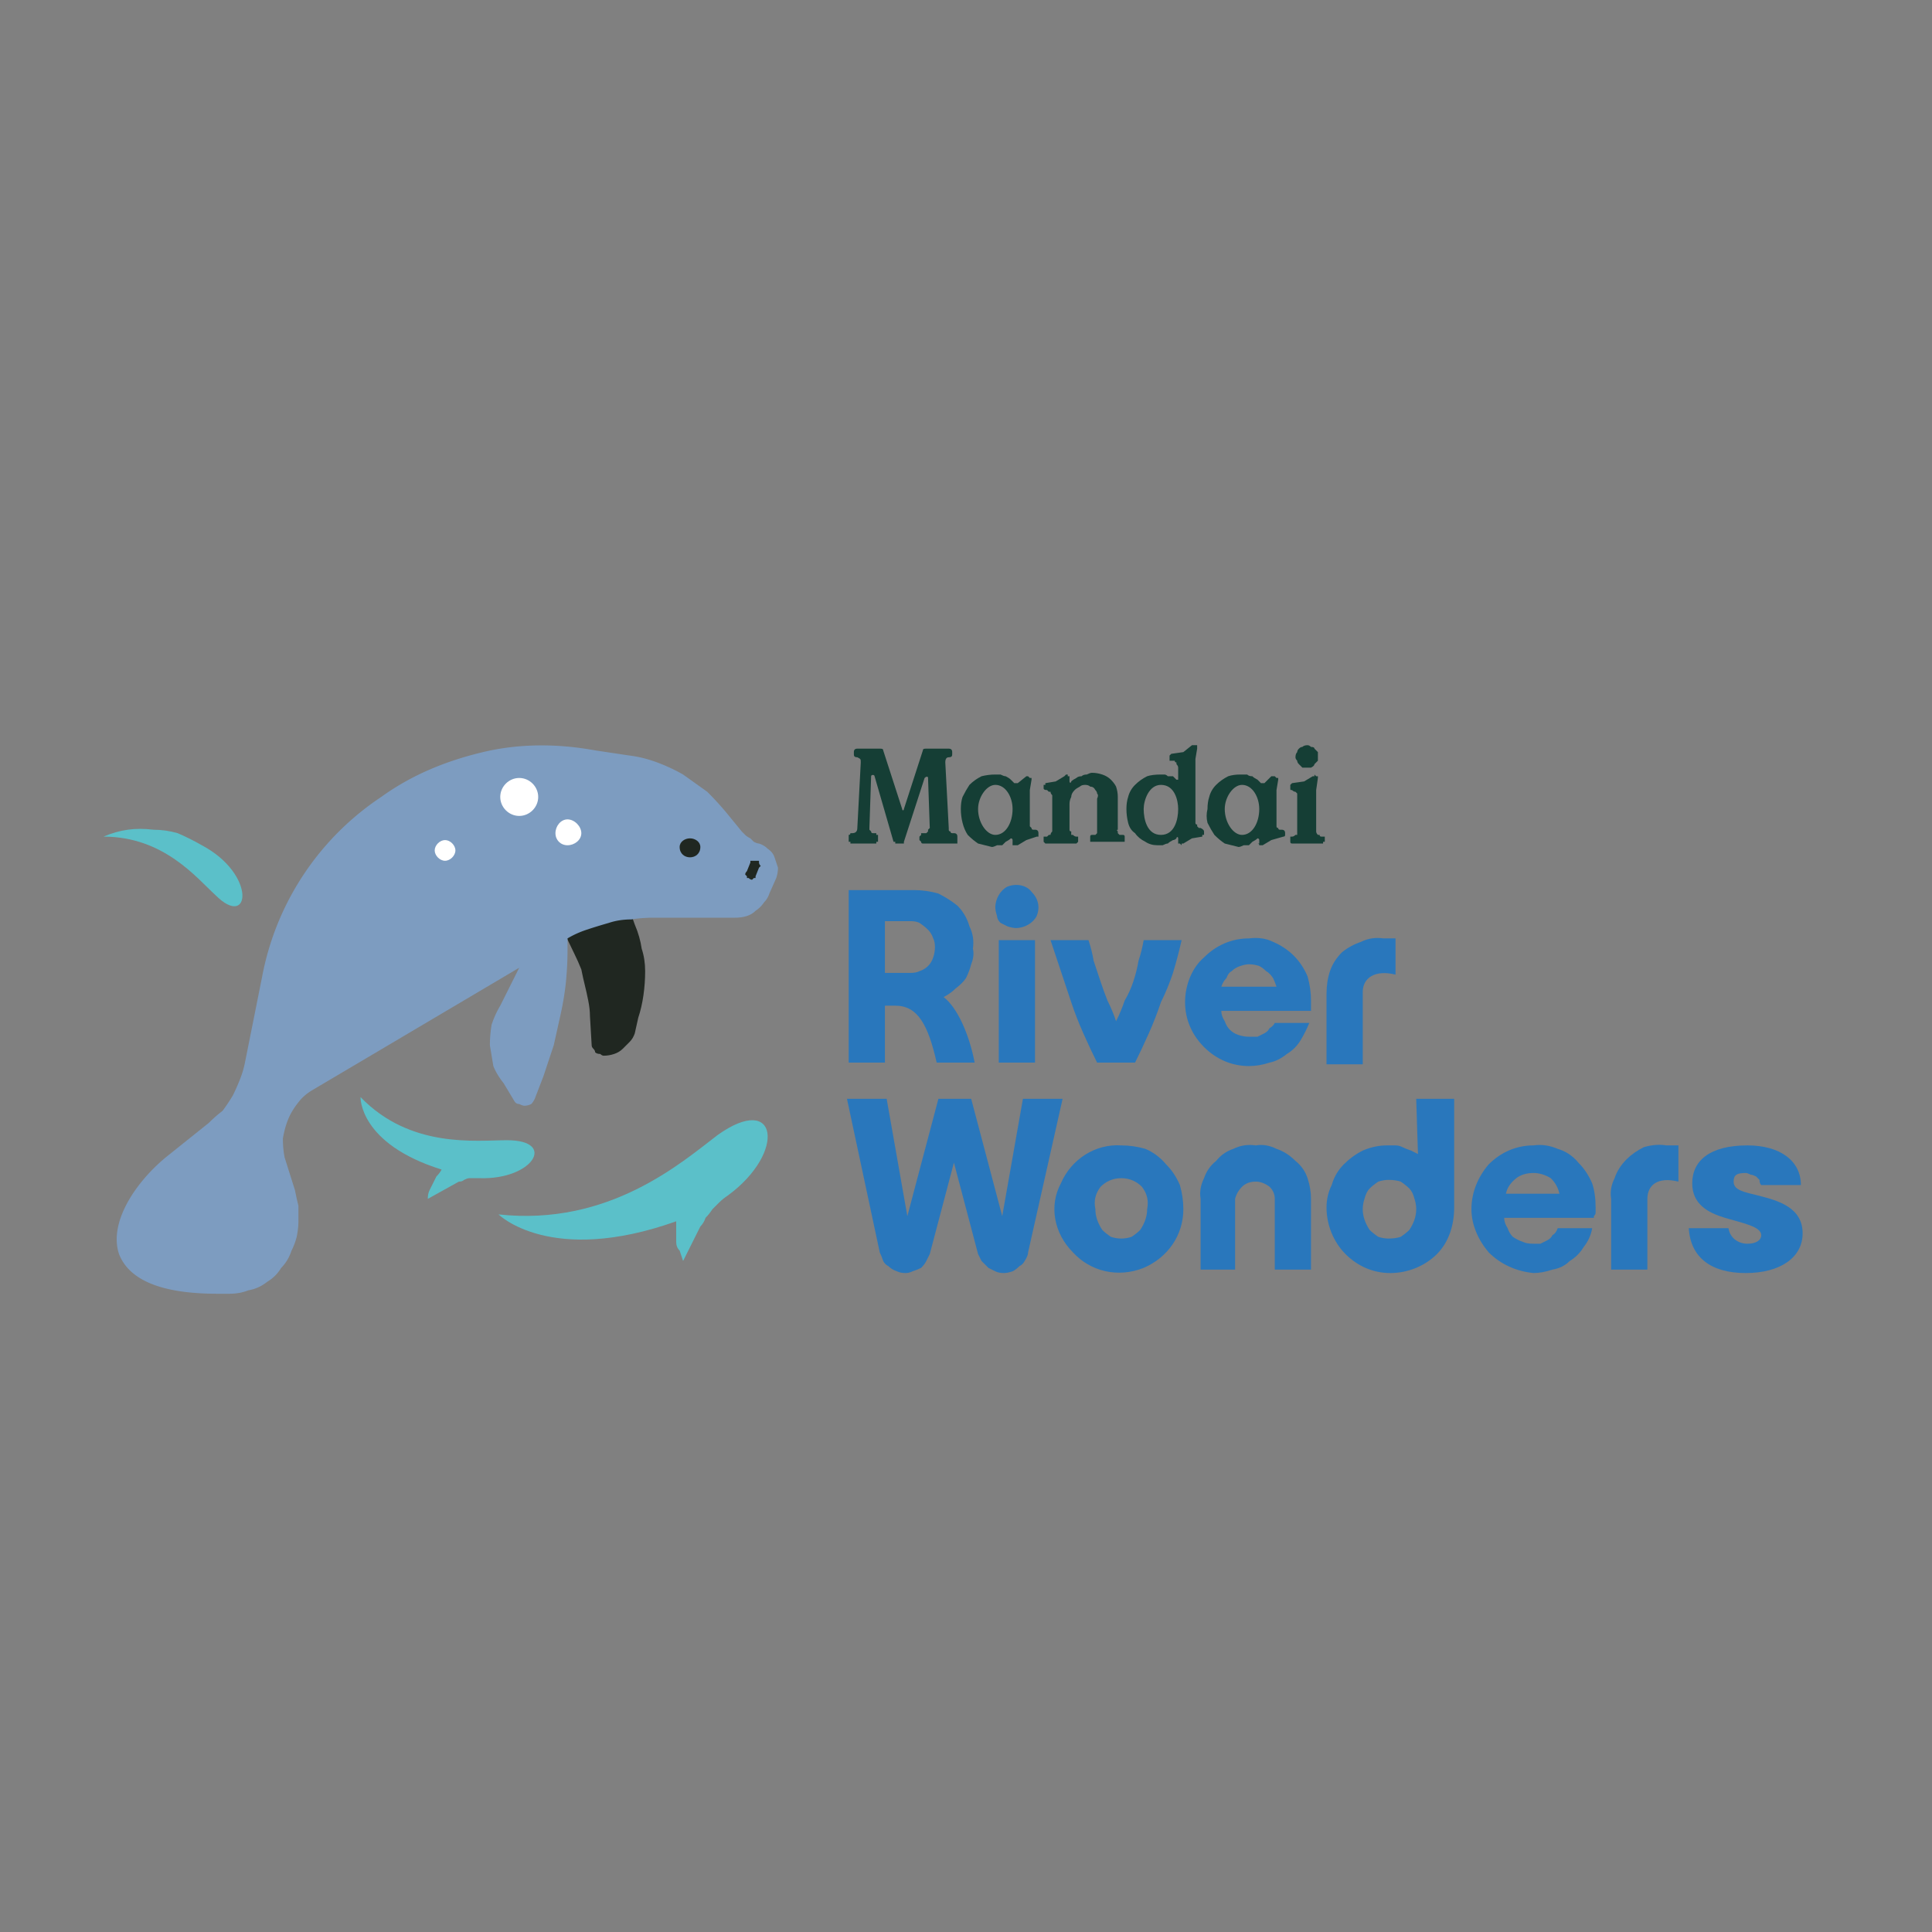 <svg version="1.2" xmlns="http://www.w3.org/2000/svg" width="112" height="112"><rect width="100%" height="100%" fill="#808080" stroke="none"/><style>.s0{fill:#2977bc}.s1{fill:#153e35}.s2{fill:#202721}.s4{fill:#fff}.s5{fill:#5bc0c9}</style><path id="Layer" fill-rule="evenodd" class="s0" d="M72.4 61.8c-1 0-1.9-.4-2.6-1.1-.7-.7-1.1-1.6-1.1-2.6s.4-2 1.1-2.6c.7-.7 1.6-1.1 2.6-1.1q.8-.1 1.4.2.7.3 1.2.8t.8 1.2q.2.7.2 1.4v.6h-5.2q0 .3.2.6.1.3.3.5.2.2.5.3.3.1.6.1h.5l.4-.2q.2-.1.3-.3.2-.1.3-.3h2q-.2.5-.5 1t-.8.8q-.5.4-1 .5-.6.2-1.2.2zm-.5-5.8q-.3.1-.5.3-.2.1-.3.4-.2.2-.3.5H74q-.1-.3-.2-.5-.2-.3-.4-.4-.2-.2-.4-.3-.3-.1-.6-.1-.2 0-.5.1z"/><path class="s0" d="M57.9 54.5H60v7.1h-2.1zM58.4 53.7l-.4-.2q-.2-.2-.2-.4-.1-.3-.1-.5c0-.5.3-1 .7-1.2.5-.2 1.1-.1 1.4.3.4.4.5.9.3 1.4-.2.4-.7.7-1.2.7q-.2 0-.5-.1zM74 66.6q.6.2 1.1.7.5.4.7 1 .2.6.2 1.2v4.1h-2.1v-4.1q0-.4-.3-.7-.4-.3-.8-.3-.5 0-.8.3-.3.3-.4.7v4.1h-2v-4.1q-.1-.6.2-1.2.2-.6.7-1 .4-.5 1-.7.6-.3 1.3-.2.6-.1 1.2.2z"/><path fill-rule="evenodd" class="s0" d="M66.4 66.6q.7.3 1.2.9.5.5.8 1.2.2.7.2 1.4c0 1.5-.9 2.8-2.3 3.4-1.5.6-3.1.2-4.1-.9-1.1-1.1-1.4-2.7-.7-4 .6-1.4 2-2.3 3.5-2.2q.7 0 1.4.2zm-.8 5.1q.3-.2.5-.4.2-.3.3-.6.1-.3.1-.6c.1-.5 0-.9-.3-1.3-.3-.3-.7-.5-1.2-.5s-.9.2-1.2.5c-.3.4-.4.8-.3 1.3q0 .3.1.6t.3.6q.2.2.5.4.3.1.6.1t.6-.1zM51.3 61.6h-2.1v-10H53q.7 0 1.4.2.6.3 1.1.7.5.5.7 1.2.3.6.2 1.3.1.4-.1.9-.1.4-.3.8-.2.3-.6.6-.3.3-.7.5c.8.6 1.5 2.2 1.8 3.8h-2.2c-.5-2.2-1.1-3.3-2.4-3.3h-.6zm0-5.2h1.5q.3 0 .5-.1.3-.1.5-.3.2-.2.3-.5.1-.3.1-.6t-.1-.5q-.1-.3-.3-.5-.2-.2-.5-.4-.2-.1-.5-.1h-1.5zM82.1 63.7h2.2V70c0 1-.3 2-1 2.7-.7.7-1.7 1.1-2.7 1.1-1 0-1.9-.4-2.6-1.1-.7-.7-1.1-1.7-1.1-2.7q0-.7.3-1.3.2-.7.7-1.2.5-.5 1.1-.8.7-.3 1.4-.3h.5q.2 0 .4.1t.5.2l.4.2zm-.9 8q.3-.2.5-.4.2-.3.3-.6.1-.3.1-.6t-.1-.6q-.1-.4-.3-.6-.2-.2-.5-.4-.3-.1-.7-.1-.3 0-.6.1-.3.2-.5.4t-.3.6q-.1.3-.1.6t.1.6q.1.3.3.6.2.2.5.4.3.1.6.1.4 0 .7-.1z"/><path class="s0" d="M79 61.7h-2.1v-4.1q0-.7.2-1.3.2-.6.7-1.1.5-.4 1.1-.6.6-.3 1.3-.2h.7v2.1c-1.2-.3-1.9.2-1.9 1z"/><path fill-rule="evenodd" class="s0" d="M90.3 66.6q.7.2 1.2.8.5.5.8 1.2.2.6.2 1.4V70.3q0 .1-.1.2v.1h-5.2q0 .3.2.6.1.3.3.5.3.2.6.3.2.1.6.1h.4l.4-.2q.2-.1.3-.3.2-.1.3-.4h2q-.1.6-.5 1.1-.3.5-.8.8-.4.4-1 .5-.6.2-1.1.2c-1-.1-1.9-.5-2.6-1.2-.6-.7-1-1.6-1-2.5 0-1 .4-1.9 1-2.6.7-.7 1.6-1.1 2.6-1.1q.7-.1 1.4.2zm.1 2.6q-.1-.5-.5-.9-.5-.3-1-.3-.6 0-1 .3-.5.4-.6.9z"/><path class="s0" d="M93.6 68.3q.2-.6.7-1.1.4-.4 1-.7.7-.2 1.3-.1h.7v2.1c-1.2-.3-1.8.2-1.8 1v4.1h-2.1v-4.1q-.1-.6.2-1.2zM104.5 71.5c0 1.4-1.3 2.3-3.3 2.3-2 0-3.2-.9-3.3-2.6h2.3c.1.6.6.9 1.1.9.5 0 .8-.2.8-.5 0-.5-1.1-.7-2.1-1-1-.3-1.9-.8-1.9-2 0-1.3 1-2.2 3.2-2.2 1.9 0 3.1.9 3.1 2.3h-2.3q-.1-.1-.1-.3l-.2-.2q-.2-.1-.3-.1-.2-.1-.3-.1c-.5 0-.7.1-.7.5 0 .5.6.6 1.4.8 1.2.3 2.6.7 2.6 2.2zM63.6 61.6q-.4-.8-.8-1.7-.4-.9-.7-1.8l-.6-1.8-.6-1.8h2.2q.2.6.3 1.2l.4 1.2q.2.6.4 1.1.3.6.5 1.2.3-.6.5-1.2.3-.5.5-1.1.2-.6.3-1.2.2-.6.3-1.2h2.2q-.2.9-.5 1.9-.3.9-.7 1.7-.3.9-.7 1.8-.4.9-.8 1.7zM61.6 63.7l-2 8.9q0 .2-.2.5-.1.2-.3.3-.2.2-.4.3-.3.1-.5.1-.3 0-.5-.1l-.4-.2-.4-.4-.2-.4-1.4-5.3-1.4 5.3-.2.4q-.1.2-.3.4-.2.1-.5.2-.2.1-.4.1-.3 0-.5-.1-.3-.1-.5-.3-.2-.1-.3-.3-.1-.3-.2-.5l-1.9-8.9h2.3l1.2 6.8 1.8-6.8h1.9l1.8 6.8 1.2-6.8z"/><path fill-rule="evenodd" class="s1" d="M55.7 46.9q0-.4.1-.7.2-.4.4-.7.3-.3.7-.5.4-.1.8-.1h.3q.2.1.3.1.2.1.3.2l.2.2h.2l.5-.4h.1l.1.1h.1v.1l-.1.6v2.1l.1.1q0 .1.1.1h.1q.2 0 .2.2v.2h-.1l-.6.2-.5.3H58.7V48.7c0-.1-.1-.1-.1-.1q-.1.1-.3.2l-.2.2h-.3q-.2.1-.3.1l-.8-.2q-.3-.2-.6-.5-.2-.3-.3-.7-.1-.4-.1-.8zm3 0c0-.7-.4-1.4-1-1.4-.5 0-1 .7-1 1.4 0 .8.5 1.5 1 1.5.6 0 1-.7 1-1.5z"/><path class="s1" d="M60.5 48.7v-.2h.2l.1-.1h.1q0-.1.1-.2v-2.1q-.1-.1-.1-.2h-.1l-.1-.1q-.2 0-.2-.1v-.2h.1v-.1l.6-.1.5-.3.1-.1h.1v.1h.1V45.3c0 .1.1.1.1 0q.1-.1.3-.2.1-.1.3-.1.1-.1.3-.1.2-.1.3-.1.3 0 .6.1t.5.3q.2.2.3.4.1.3.1.6v1.9q-.1 0 0 .1v.1l.1.1h.2q.1 0 .1.1V48.8h-2V48.5q0-.1.1-.1h.2l.1-.1v-2q.1-.2 0-.3 0-.1-.1-.2-.1-.2-.3-.2-.1-.1-.3-.1-.2 0-.3.1-.2.1-.3.2-.2.2-.2.4-.1.2-.1.4v1.5q0 .1.1.1v.2h.1q.1.1.2.1h.1V48.8l-.1.1h-1.8l-.1-.1v-.1z"/><path fill-rule="evenodd" class="s1" d="M65.3 46.9q0-.4.1-.7.1-.4.4-.7.3-.3.7-.5.3-.1.8-.1h.2q.1 0 .2.1h.3l.2.2h.1v-.7q0-.1-.1-.2v-.1q-.1 0-.1-.1H67.8V43.8l.1-.1.7-.1.5-.4H69.4v.2l-.1.6v3.7q0 .1.1.1v.1l.1.1h.1q.2.1.2.2v.2h-.1v.1l-.6.1-.5.3h-.1v.1l-.1-.1h-.1V48.6c0-.1-.1-.1-.1 0q-.1.1-.2.1-.2.1-.3.2-.1 0-.3.1h-.3q-.4 0-.7-.2-.4-.2-.6-.5-.3-.2-.4-.6-.1-.4-.1-.8zm3 0c0-.5-.2-1.4-1-1.4-.7 0-1 .9-1 1.4 0 .6.2 1.5 1 1.5s1-.9 1-1.5zM70 46.9q0-.4.1-.7.1-.4.4-.7.3-.3.7-.5.3-.1.7-.1h.4q.1.1.3.1.1.1.3.2l.2.2h.2l.4-.4h.2l.1.1h.1v.1l-.1.6v2.1q0 .1.1.1 0 .1.1.1h.1q.2 0 .2.2v.1q0 .1-.1.1l-.7.2-.5.3H73q0-.1-.1-.1h.1v-.2c0-.1-.1-.1-.1-.1q-.1.1-.3.2l-.2.2h-.3q-.2.1-.3.1l-.8-.2q-.3-.2-.6-.5-.2-.3-.4-.7-.1-.4 0-.8zm3 0c0-.7-.4-1.4-1-1.4-.5 0-1 .7-1 1.4 0 .8.5 1.5 1 1.5.6 0 1-.7 1-1.5zM76.3 45.8v2.4q0 .1.1.2h.1q0 .1.1.1h.2V48.8h-.1v.1h-1.8q-.1 0-.1-.1V48.5h.1q.1 0 .2-.1h.1V46l-.1-.1q-.1 0-.2-.1c-.1 0-.1 0-.1-.1v-.2l.1-.1.7-.1.5-.3h.1v-.1l.1.1h.1v.1zm-1.1-2.2q0-.1.1-.2t.2-.1q.1-.1.3-.1.1 0 .2.1.2 0 .2.1l.2.2v.5l-.2.2q0 .1-.2.2h-.5l-.2-.2q-.1-.1-.1-.2-.1-.1-.1-.2 0-.2.1-.3z"/><path class="s1" d="M49.2 48.7V48.4q.1 0 .1-.1h.1c.2 0 .3-.1.3-.3l.2-3.8c0-.2 0-.2-.2-.3-.2 0-.2-.1-.2-.2v-.1q0-.2.2-.2H51c.1 0 .2 0 .2.1l1.1 3.4c0 .1.1.1.1 0l1.1-3.4c0-.1.1-.1.2-.1H55q.2 0 .2.2v.1c0 .1 0 .2-.2.2q-.2 0-.2.3L55 48v.1q0 .1.1.1 0 .1.1.1h.1q.2 0 .2.2v.4h-2q-.1 0-.1-.1l-.1-.1v-.2l.1-.1v-.1H53.7l.1-.1v-.1l.1-.1-.1-2.9c0-.1-.1-.1-.2 0l-1.2 3.7v.1h-.5v-.1h-.1L50.7 45c0-.1-.2-.1-.2 0l-.1 3v.1l.1.1q0 .1.1.1h.2v.1h.1v.4h-.1v.1H49.3v-.1h-.1v-.1z"/><path class="s2" d="m36.3 52.2.5 1.4q.3.7.4 1.4.2.6.2 1.3 0 .7-.1 1.4T37 59l-.2.9q-.1.3-.3.5l-.4.4q-.2.2-.5.3-.3.1-.6.1-.1 0-.2-.1-.2 0-.3-.1 0-.1-.1-.2t-.1-.2l-.1-1.7q0-.4-.1-.9t-.2-.9-.2-.9q-.2-.5-.4-.9l-1.2-2.5z"/><path d="M44.5 49.2q.3.2.4.5l.2.6q0 .3-.1.6l-.4.9q-.1.3-.3.5-.2.3-.5.5-.2.2-.5.3-.3.1-.7.1h-4.7q-.7 0-1.3.1-.7 0-1.3.2-.7.2-1.3.4-.6.2-1.1.5v.7q0 .9-.1 1.9-.1.9-.3 1.8l-.4 1.8-.6 1.8-.5 1.3q-.1.2-.2.3-.2.1-.4.1-.1 0-.3-.1-.2 0-.3-.2l-.6-1q-.4-.5-.6-1l-.2-1.2q0-.6.1-1.2.2-.6.5-1.1l1.1-2.2-12 7.1q-.5.3-.8.7-.4.5-.6 1-.2.5-.3 1.1 0 .6.1 1.1l.6 1.9q.1.5.2.9v.9q0 .4-.1.9-.1.4-.3.8-.2.6-.6 1-.3.5-.8.8-.5.4-1.1.5-.5.2-1.1.2h-.7q-4.8 0-5.7-2.3c-.6-1.8.9-4.1 2.7-5.6l2.5-2q.4-.4.8-.7.3-.4.6-.9.2-.4.4-.9t.3-1l1-5a16.069 16.069 0 0 1 6.9-10.4c1.8-1.3 3.8-2.1 5.9-2.6 2.1-.5 4.3-.5 6.5-.1l2 .3q.8.1 1.6.4.8.3 1.5.7l1.4 1q.6.6 1.1 1.2l.9 1.1.2.2q.1.1.3.2l.2.2q.2.1.3.1.3.1.5.3z" style="fill:#7d9cc0"/><path class="s2" d="M40 49.7c-.3 0-.6-.2-.6-.6 0-.3.3-.5.6-.5s.6.2.6.5c0 .4-.3.6-.6.6zM44 49.9v.1q0 .1.1.2l-.1.1-.2.5v.1h-.1l-.1.1q-.1 0-.2-.1h-.1v-.1l-.1-.1q0-.1.1-.2l.2-.5v-.1h.5z"/><path class="s4" d="M30.1 47.3c-.6 0-1.1-.5-1.1-1.1 0-.6.5-1.1 1.1-1.1.6 0 1.1.5 1.1 1.1 0 .6-.5 1.1-1.1 1.1zM32.9 49c-.4 0-.7-.3-.7-.7 0-.4.3-.8.7-.8.4 0 .8.4.8.8s-.4.7-.8.7zM25.8 49.9c-.3 0-.6-.3-.6-.6s.3-.6.6-.6.6.3.6.6-.3.6-.6.6z"/><path class="s5" d="M6 48.5q.7-.3 1.4-.4.7-.1 1.5 0 .7 0 1.4.2.7.3 1.4.7c3.2 1.7 2.8 4.9.8 2.9-1.1-1-3-3.4-6.5-3.4zM42.2 69.3q-.3.2-.5.4l-.4.4q-.2.3-.4.5-.1.3-.3.5l-1 2-.2-.6q-.2-.2-.2-.5v-1.2c-7.3 2.6-10.3-.4-10.3-.4 6.4.7 10.6-3 12.7-4.6 3.5-2.5 4 1 .6 3.5zM27.8 68.3h-.6q-.1 0-.3.1-.1.1-.3.1l-1.8 1q0-.3.1-.5l.2-.4.2-.4q.2-.2.3-.4c-4.8-1.5-4.7-4.2-4.7-4.2 2.9 3 6.7 2.5 8.5 2.5 2.9 0 1.5 2.3-1.6 2.2z"/></svg>